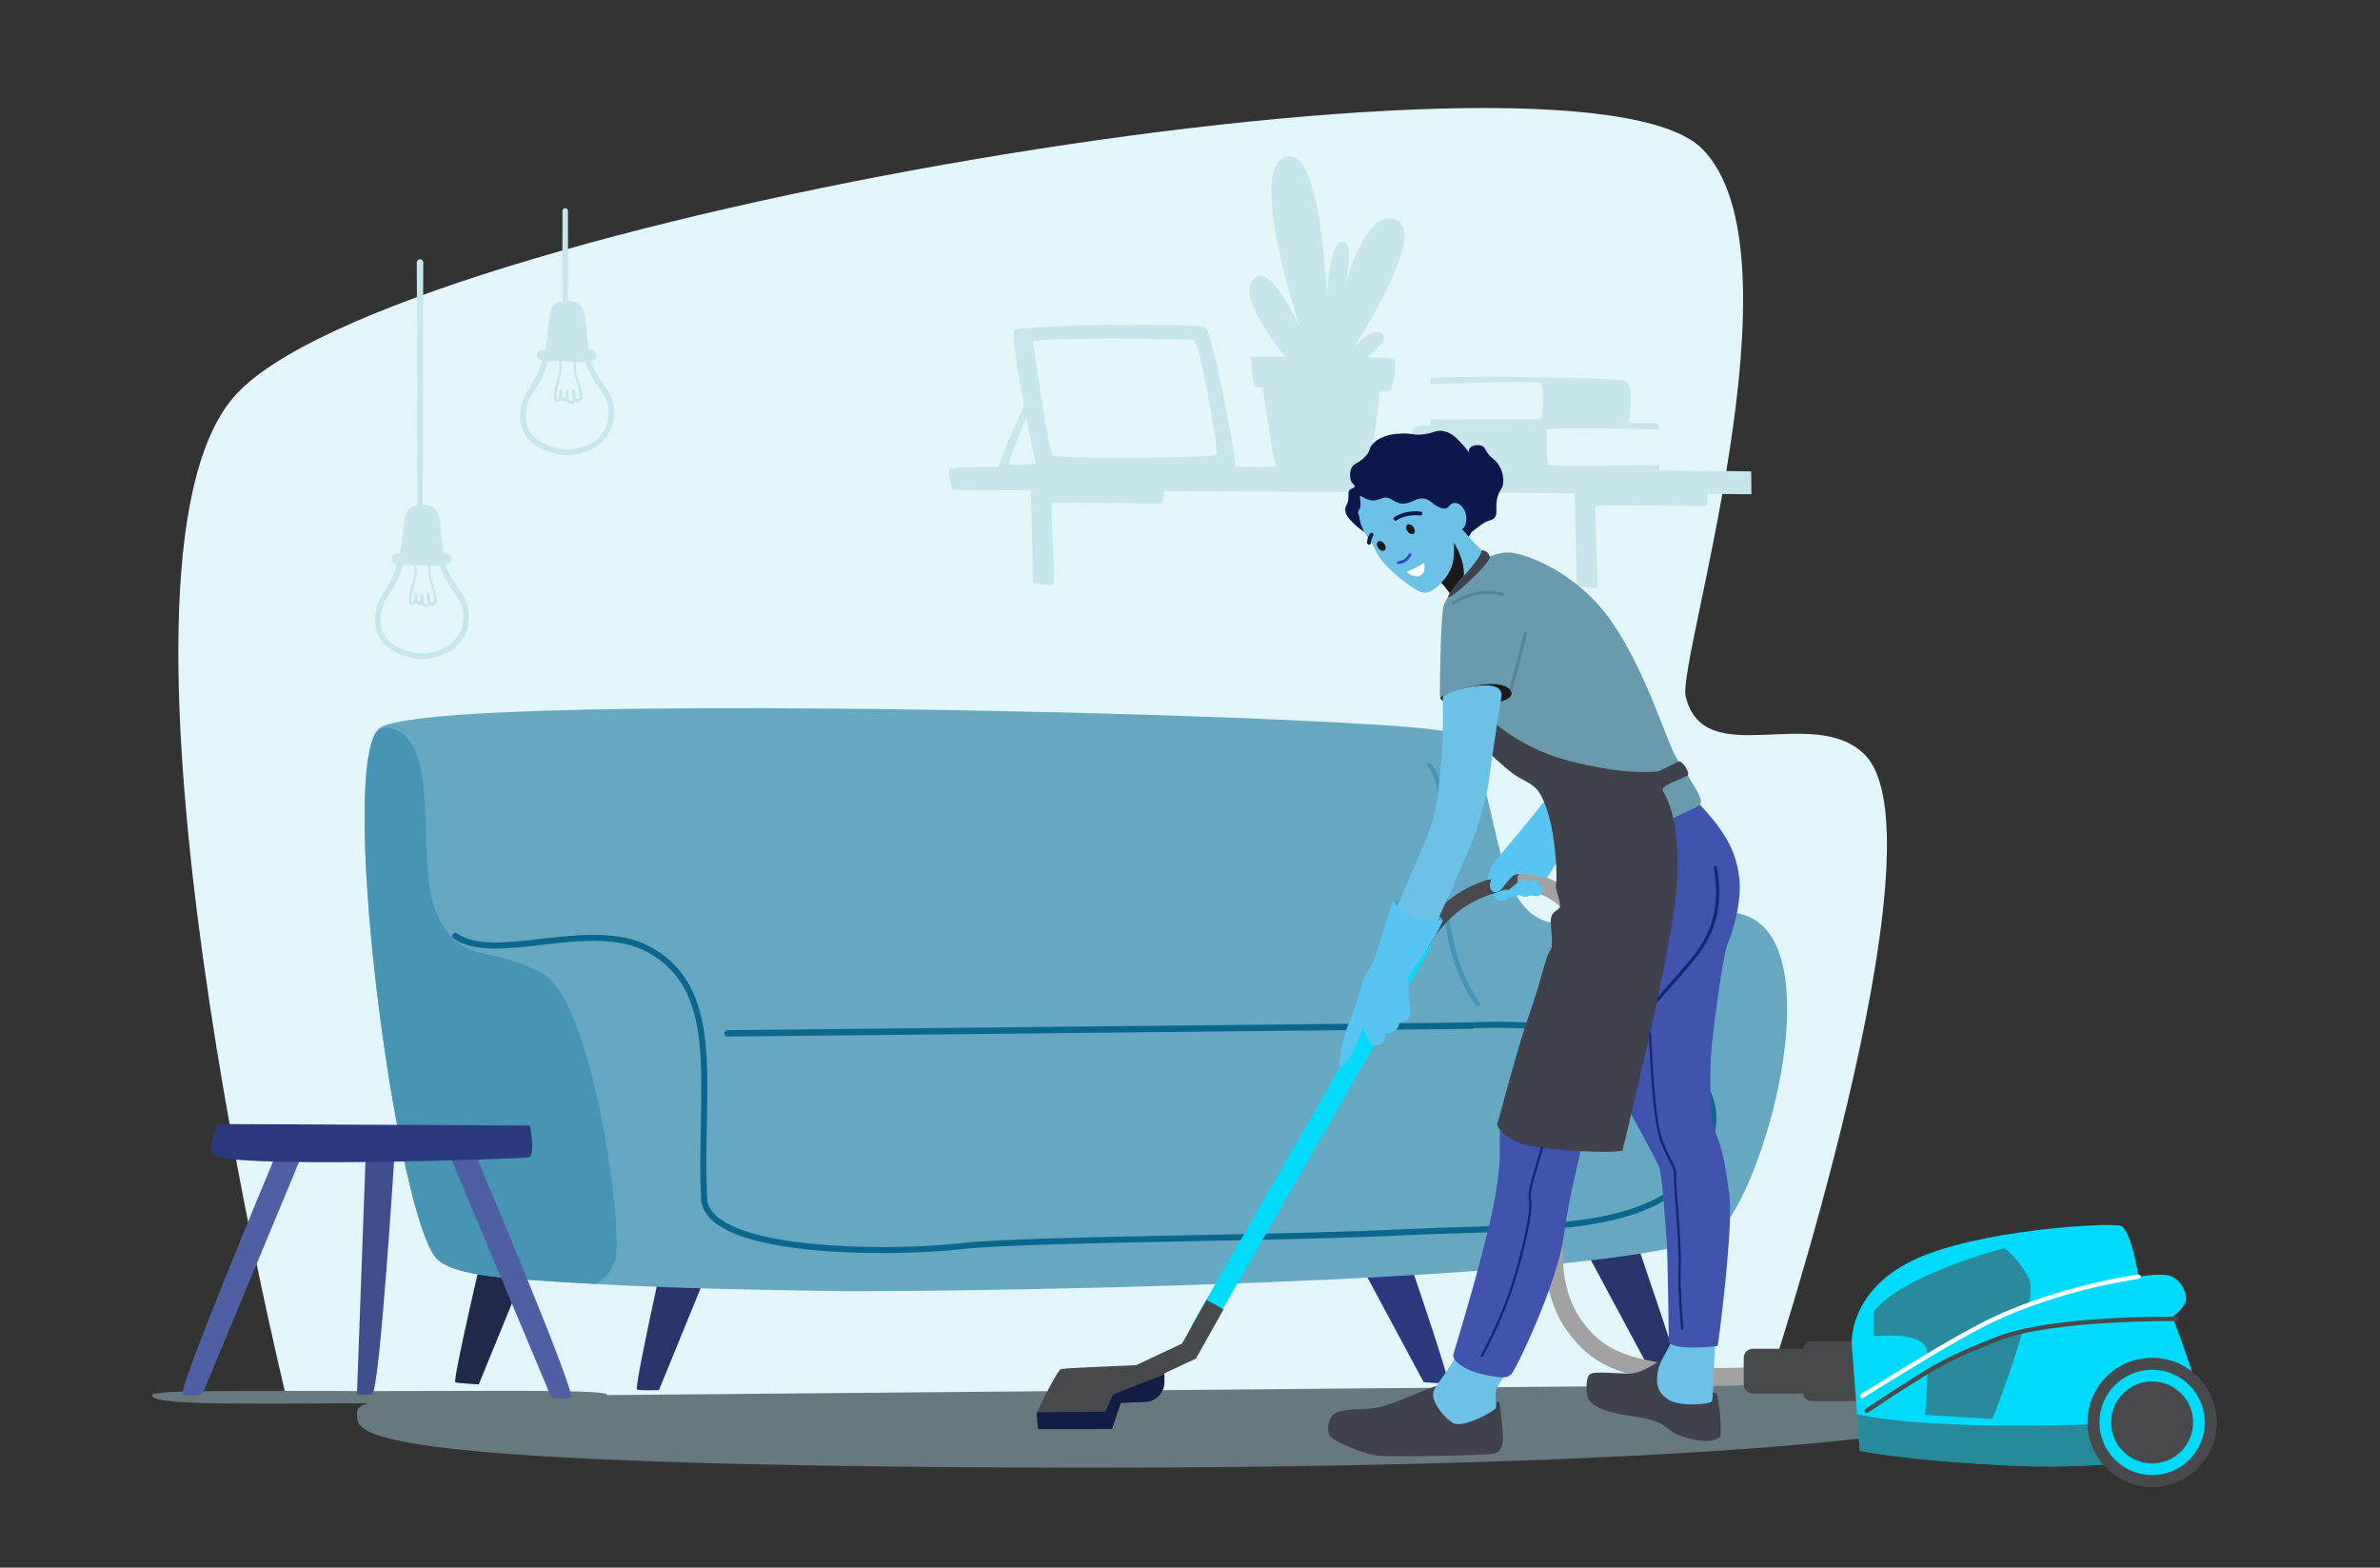 <svg xmlns="http://www.w3.org/2000/svg" enable-background="new 0 0 2201.529 1450" viewBox="0 0 2201.529 1450" id="Womanvacuumingfloor"><rect x="0" y="0" width="2201.529" height="1450" fill="#333333" stroke="none"/><path fill="#68787f" d="M330.21,1307.567c0,17.691-12.275,46.995,607.881,49.832
				c579.512,2.651,871.459-28.734,871.459-46.425c0-17.691-177.48-45.555-783.936-35.44
				C359.913,1286.638,330.21,1289.876,330.21,1307.567z" class="color75687f svgShape"></path><path fill="#68787f" d="M473.3,1283.212c0,5.306-10.827,14.095,536.185,14.947
				c511.163,0.795,768.676-8.618,768.676-13.925c0-5.306-156.548-13.664-691.476-10.63
				C499.499,1276.934,473.3,1277.906,473.3,1283.212z" class="color75687f svgShape"></path><path fill="#e2f5f8" d="M1635.274,1280.89c0,0,167.878-506.58,89.2-583.29c-47.541-46.352-148.565,16.639-165.204-53.483
		c-7.863-33.135,111.721-408.85,15.451-506.308C1456.601,18.23,355.303,205.554,216.246,367.192s48.729,925.855,48.729,925.855
		L1635.274,1280.89z" class="colorf8e2e8 svgShape"></path><path fill="#2a366b" d="M1513.785,1148.767c0,0,45.959,133.077,43.119,134.414
										c-2.84,1.336-22.452-0.537-22.452-0.537l-67.209-125.161L1513.785,1148.767z" class="color6b2a2f svgShape"></path><path fill="#2b3a7f" d="M1296.223,1144.557c0,0,45.959,133.078,43.119,134.414
										c-2.84,1.336-22.452-0.537-22.452-0.537l-67.209-125.161L1296.223,1144.557z" class="color7f2b30 svgShape"></path><path fill="#2a366b" d="M616.118,1150.539c0,0-29.839,133.749-26.875,134.782
										c2.964,1.033,20.272,0.519,20.272,0.519l53.799-131.484L616.118,1150.539z" class="color6b2a2f svgShape"></path><path fill="#21294b" d="M449.468,1145.214c0,0-31.208,132.312-28.244,133.345
										c2.964,1.033,21.642,1.956,21.642,1.956l53.799-131.484L449.468,1145.214z" class="color4b2126 svgShape"></path><path fill="#66a7c2" d="M404.908,1165.078c17.559,15.692,63.725,17.812,145.865,22.542
										c91.559,5.25,189.616,5.839,219.191,6.541c4.407,0.112,12.913,0.168,24.872,0.154c14.359-0.014,33.701-0.126,56.903-0.351
										c203.554-2.105,703.919-14.106,740.961-57.352c44.776-52.285,98.984-264.401,20.984-290.13
										c-78.013-25.728-159.438,32.69-199.301-3.355c-39.849-36.059-28.676-150.918-76.048-166.091
										c-17.363-5.558-150.202-12.352-313.205-16.9c-30.374-0.842-61.788-1.614-93.706-2.288
										c-74.926-1.572-152.574-2.597-225.83-2.765c-39.638-0.112-77.985,0.028-113.918,0.477
										c-131.843,1.6-231.065,7.144-241.719,18.893c-0.688,0.772-1.376,1.67-2.035,2.709
										C314.093,730.459,368.498,1132.528,404.908,1165.078z" class="color6677c2 svgShape"></path><path fill="#4894b3" d="M404.915,1165.079c17.554,15.695,63.724,17.81,145.859,22.54
										c6.902-3.289,14.016-9.535,17.933-21.306c9.244-27.818-20.966-239.192-65.524-264.948
										c-49.469-28.595-75.91-7.291-98.388-54.301c-22.478-47.011,5.76-158.124-41.758-173.132
										c-5.184-1.64-10.227-0.357-15.115,3.233C314.09,730.453,368.5,1132.533,404.915,1165.079z" class="color4862b3 svgShape"></path><path fill="#0d678c" d="M418.924,864.074c0.905-1.26,2.662-1.548,3.918-0.641
								c16.635,11.958,45.996,8.587,77.075,5.019c34.294-3.935,73.164-8.398,102.053,7.503
								c28.019,15.439,43.707,40.45,49.369,78.703c0.371,2.447,0.698,4.95,0.997,7.646c2.604,23.095,2.096,49.164,1.557,76.762
								c-0.435,22.287-0.884,45.334,0.183,69.292c0.284,6.361,3.361,11.958,9.41,17.112
								c36.342,30.971,166.171,31.217,224.383,24.508c33.83-3.898,120.55-5.625,212.361-7.452
								c72.704-1.446,147.883-2.943,200.736-5.616c18.676-0.946,37.494-1.482,55.693-2.001
								c49.593-1.416,96.436-2.752,134.904-11.879c42.591-10.104,68.878-28.374,82.724-57.497
								c9.233-19.423,10.264-37.361,3.065-53.314c-15.362-34.039-63.403-48.821-66.04-49.608
								c-3.482-0.669-76.31-14.409-148.199-11.508c-0.45,0.352-1.036,0.572-1.766,0.572l-688.427,7.131
								c-3.794,0-3.801-5.896,0-5.896l684.904-7.131c0.177-0.045,0.362-0.074,0.552-0.083c75.366-3.792,153.36,11.278,154.139,11.43
								c0.078,0.015,0.155,0.034,0.232,0.056c2.152,0.615,52.908,15.502,69.714,52.709c7.918,17.532,6.876,37.063-3.102,58.053
								c-31.921,67.138-124.511,69.78-222.539,72.578c-18.169,0.518-36.956,1.054-55.569,1.996
								c-52.939,2.678-128.162,4.175-200.909,5.624c-91.674,1.824-178.264,3.547-211.829,7.416
								c-15.909,1.832-42.767,3.491-72.89,3.491c-58.231,0-128.662-6.197-155.778-29.303c-7.198-6.134-11.024-13.245-11.377-21.137
								c-1.076-24.137-0.624-47.275-0.188-69.651c0.534-27.408,1.04-53.297-1.524-76.03c-0.289-2.625-0.606-5.053-0.969-7.435
								c-5.46-36.884-19.809-59.897-46.526-74.618c-27.317-15.036-63.605-10.873-98.704-6.843
								c-32.189,3.693-62.596,7.184-80.991-6.039C418.306,867.087,418.019,865.332,418.924,864.074z" class="color374686 svgShape"></path><path fill="#4894b3" d="M1323.656,706.281c10.957,13.666,11.419,32.355,12.418,49.091
								c1.266,21.201,1.093,42.457,2.098,63.669c1.806,38.107,8.105,76.658,30.543,108.477c1.596,2.263-2.077,4.324-3.682,2.152
								c-21.173-28.644-28.186-65.031-30.587-99.854c-1.437-20.833-1.35-41.726-2.141-62.585
								c-0.384-10.139-0.864-20.319-2.02-30.404c-1.125-9.811-3.228-19.775-9.463-27.712
								C1319.251,707.115,1322.036,704.26,1323.656,706.281z" class="color4862b3 svgShape"></path><g fill="#000000" class="color000000 svgShape"><path fill="#c7e6eb" d="M964.639,337.094c0,0-44.872,96.343-42.233,98.983c2.64,2.639,59.39-1.32,59.39-1.32
								l0.294-8.354c0,0-47.806,5.715-49.126,3.075c-1.32-2.639,32.994-81.826,32.994-81.826L964.639,337.094z" class="colorebc7d3 svgShape"></path><path fill="#e2f5f8" d="M955.4,315.978c0,0,14.518,102.942,18.477,105.582c3.959,2.639,150.454,2.639,151.774-1.32
								c1.32-3.959-15.837-104.262-21.116-105.582C1099.255,313.339,955.4,312.019,955.4,315.978z" class="colorf8e2e8 svgShape"></path><path fill="#c7e6eb" d="M1115.093 302.78c-6.599-3.959-171.57-2.639-176.849 2.639-5.279 5.279 20.934 129.721 20.934 129.721s182.31-.383 183.746-3.389C1144.359 428.747 1121.691 306.74 1115.093 302.78zM1125.651 420.24c-1.32 3.959-147.814 3.959-151.774 1.32-3.959-2.64-18.477-105.582-18.477-105.582 0-3.959 143.855-2.639 149.134-1.32C1109.813 315.978 1126.971 416.281 1125.651 420.24zM1194.218 336.328c0 0-50.801-57.252-35.48-77.411 15.321-20.159 43.544 43.544 43.544 43.544s-48.382-144.339-13.708-157.241c34.674-12.902 38.706 132.244 38.706 132.244s1.613-53.22 14.515-54.026c12.902-.806 1.613 44.35 1.613 44.35s18.547-77.411 48.382-64.509c29.835 12.902-40.318 119.342-40.318 119.342s16.934-21.772 27.416-13.708c10.483 8.064-41.125 41.125-41.125 41.125L1194.218 336.328z" class="colorebc7d3 svgShape"></path><path fill="#c7e6eb" d="M1286.144,361.326c-0.403,0.54-4.096,0.855-9.959,0.992
								c-1.766,20.699-8.023,66.985-11.813,70.775c-4.838,4.838-79.83,2.419-83.056,0.806c-2.387-1.193-9.168-46.406-12.547-69.936
								c-0.234-1.613-0.452-3.121-0.645-4.508c-0.032-0.185-0.057-0.371-0.081-0.548c-4.056-0.306-6.556-0.589-6.886-0.806
								c-2.419-1.613-4.032-28.223-4.032-28.223s126.599,0,131.438,1.613C1293.401,333.103,1288.563,358.1,1286.144,361.326z" class="colorebc7d3 svgShape"></path><path fill="#c7e6eb" d="M1263.977 366.003c-16.78 1.645-34.012 1.048-50.849.564-14.813-.427-29.602-1.274-44.358-2.605-.234-1.613-.452-3.121-.645-4.508 14.958 1.161 29.94 2.008 44.947 2.395 16.958.427 33.916-.395 50.858 0C1266.638 361.914 1266.606 365.745 1263.977 366.003zM1240.466 295.716c-3.014-.756-5.648 2.612-7.234 4.663-.91 1.177-1.684 2.425-2.344 3.729-3.252-9.941-6.546-19.869-10.11-29.702-2.048-5.652-3.871-11.679-6.642-17.03-1.207-2.33-4.753-7.338-7.438-3.516-1.195 1.701-1.242 4.477-1.523 6.502-.386 2.778-.594 5.574-.677 8.377-.178 5.976.103 11.982.667 17.931.909 9.59 2.682 19.051 5.258 28.314-2.792-2.031-5.93-3.473-8.43-2.102-4.365 2.393-1.759 10.095-.299 13.522.794 1.865 3.895.535 3.274-1.38-.514-1.585-2.97-8.413.385-8.048.776.084 2.612 1.603 3.234 2.044 1.602 1.136 3.039 2.428 4.441 3.796 1.438 1.403 4.132.008 3.481-2.026-3.142-9.811-5.45-19.892-6.68-30.126-1.198-9.967-1.908-20.496-.367-30.463.066-.429.279-1.057.443-1.667.084.149.179.291.257.444 1.292 2.319 2.137 4.914 3.085 7.387 1.836 4.788 3.591 9.606 5.292 14.443 3.557 10.117 6.877 20.316 10.196 30.513.618 1.9 3.655 2.178 4.137 0 .474-2.139 1.155-4.159 2.248-6.069.425-.743 3.306-5.515 4.416-5.267-.306-.068-.371 5.277-.403 5.767-.187 2.907-.67 5.759-1.235 8.613-.522 2.64 3.422 3.789 4.074 1.123 1.092-4.461 1.645-9.117 1.573-13.712C1243.508 299.344 1243.272 296.42 1240.466 295.716z" class="colorebc7d3 svgShape"></path><g fill="#000000" class="color000000 svgShape"><path fill="#c7e6eb" d="M1076.241 451.153c0 0 1.477 14.502-2.482 14.545-3.959.043-97.686-1.579-100.311-.231-2.625 1.348 3.442 73.874.817 75.222-2.625 1.348-18.49-1.119-18.49-1.119l-2.265-87.085L1076.241 451.153zM1579.13 453.612c0 0 1.477 14.502-2.482 14.545-3.959.043-97.686-1.579-100.311-.231-2.625 1.348 3.442 73.874.817 75.222-2.625 1.348-18.49-1.119-18.49-1.119l-2.265-87.085L1579.13 453.612z" class="colorebc7d3 svgShape"></path><path fill="#c7e6eb" d="M878.072,433.507c1.248-6.613,741.782,2.505,741.782,2.505l0.229,21.115l-739.157-3.854
								C880.927,453.273,876.824,440.119,878.072,433.507z" class="colorebc7d3 svgShape"></path><path fill="#c7e6eb" d="M1042.095,435.607c-0.018-3.118,4.795-3.175,4.846-0.053c0.074,4.628,0.537,9.45,0.08,14.057
								c-0.299,3.021-4.336,3.071-4.701,0.051C1041.763,445.066,1042.121,440.237,1042.095,435.607z" class="colorebc7d3 svgShape"></path></g><g fill="#000000" class="color000000 svgShape"><polygon fill="#e2f5f8" points="1529.783 394.719 1531.07 432.121 1410.99 433.997 1416.956 394.719" class="colorf8e2e8 svgShape"></polygon><path fill="#c7e6eb" d="M1534.766,435.339l-228.014,0.051c0,0-5.913-39.289,3.885-41.249
									c8.25-1.65,221.77-4.669,223.082-2.045c1.312,2.624,1.312,5.248,1.312,5.248s-102.332-2.624-103.644,0
									c-1.312,2.624-1.312,31.487,1.312,32.799c2.624,1.312,102.332,0,102.332,0L1534.766,435.339z" class="colorebc7d3 svgShape"></path></g><g fill="#000000" class="color000000 svgShape"><polygon fill="#e2f5f8" points="1327.718 352.604 1326.765 390.016 1446.857 390.82 1440.541 351.597" class="colorf8e2e8 svgShape"></polygon><path fill="#c7e6eb" d="M1323.098,393.267l183.546-2.109c0.727-4.402,5.494-35.234-3.063-38.811
									c-9.218-3.854-178.533-4.966-179.822-2.331c-1.289,2.636-1.265,5.259-1.265,5.259s102.304-3.537,103.64-0.925
									c1.335,2.612,1.593,31.474-1.019,32.809c-2.612,1.335-102.328,0.913-102.328,0.913L1323.098,393.267z" class="colorebc7d3 svgShape"></path></g></g><g fill="#000000" class="color000000 svgShape"><path fill="#68787f" d="M140.702,1290.242c-2.807,10.527,91.456,7.72,207.737,7.72s213.351,1.404,213.351-7.72
								c0-5.039-92.86-3.509-209.14-3.509C236.369,1286.733,142,1285.373,140.702,1290.242z" class="color75687f svgShape"></path><path fill="#4f5fa4" d="M436.867 1060.749c0 0 96.85 228.791 91.236 231.599-5.615 2.807-18.247 0-18.247 0l-95.447-227.387L436.867 1060.749zM258.848 1059.345c0 0-95.447 227.387-89.832 230.195 5.615 2.807 18.247 0 18.247 0l94.043-225.984L258.848 1059.345z" class="colora4644f svgShape"></path><path fill="#3f4d8d" d="M365.282,1062.152c0,0-14.036,225.984-21.054,227.388c-7.018,1.404-14.036,0-14.036,0
								l8.422-230.195L365.282,1062.152z" class="color8d503f svgShape"></path><path fill="#2b3a7f" d="M490.205,1041.098c0,0,5.614,28.073-1.404,29.476c-7.018,1.404-285.165,10.772-291.954-2.807
								c-4.211-8.422,4.211-28.073,4.211-28.073L490.205,1041.098z" class="color7f2b30 svgShape"></path></g><g fill="#000000" class="color000000 svgShape"><path fill="#c7e6eb" d="M489.035 406.355c10.644 11.762 28.839 14.598 34.951 14.697l.001-.005c.185.011.376.012.571.012.065 0 .131-.001.19 0 .39 0 .62-.005.62-.005 14.167-.236 41.331-8.42 42.663-37.705.589-12.964-4.235-19.882-9.82-27.892-3.978-5.705-8.458-12.142-12.028-22.188 2.638-.227 5.516-.133 5.911-3.397.385-3.172-2.068-6.001-5.252-6.257-.648-.052-1.3-.099-1.947-.15-.011-.01-.018-.017-.029-.027-5.377-31.138-.197-44.482-19.52-45.061v-.027c-.028 0-.053.001-.081.002.315-50.489.137-21.353.139-71.843 0-3.789.012-7.579.026-11.369.006-1.589-1.423-2.803-2.989-2.535-.017.003-.034.006-.052.009-1.232.211-2.131 1.285-2.126 2.534.014 3.788.028 7.575.028 11.361.002 50.597-.177 21.569.141 72.166-15.06 2.159-10.954 15.66-15.916 44.567-.009.008-.016.014-.025.023-1.027.056-2.061.107-3.077.171-6.419.4-6.408 9.569 0 9.968.072.005.147.008.219.012-3.457 12.482-7.692 18.95-11.46 24.697-4.262 6.503-7.943 12.119-8.906 23.668C480.458 391.497 483.071 399.766 489.035 406.355zM532.612 350.785c1.804 5.137 3.072 9.887 3.516 15.117-.127.767-.448 2.774-.364 2.693-1.057.147-2.115.294-3.172.441-.039-.099-.078-.198-.117-.297.534-2.817.036-5.534-1.251-8.088-.411-.815-1.834-.653-2.004.262-.41 2.212-.247 5.756.966 8.327-.092.195-.174.395-.3.566-1.914 2.591-3.154.338-3.749-1.232.729-2.298.272-5.373-.536-7.134-.316-.692-1.295-.685-1.781-.229-1.31 1.23-1.304 4.033-.517 6.689-.244.015-.524-.011-.865-.105-1.029.655-1.638.551-1.824-.314-.255-.284-.437-.657-.587-1.063.405-1.959.232-4.053-.463-5.907-.446-1.189-2.201-1.033-2.248.304-.042 1.209.015 3.098.366 4.957-.569 1.567-1.873 4.719-2.81 3.769-1.1-12.011 7.161-23.256 4.138-35.203l11.816.381C530.367 340.3 530.706 345.359 532.612 350.785zM486.417 382.209c.855-10.243 4.043-15.107 8.079-21.266 3.863-5.895 8.629-13.165 12.349-26.996l10.088.326c3.139 12.444-6.612 23.949-4.15 36.447.082.412.379.639.725.731 1.235 1.083 3.448.273 4.609-1.053.294-.336.556-.692.787-1.064.818 1.414 2.027 2.358 3.812 2.193.747-.069 1.351-.314 1.854-.666.958 1.637 2.214 2.855 3.59 2.989 1.729.168 2.836-1.078 3.519-2.538.283.254.586.48.923.652 2.423 1.237 3.703.12 4.438-1.595.611.176 1.393-.164 1.463-1.005.496-5.97-1.007-11.762-3.016-17.325-1.089-3.017-2.229-6.064-2.604-9.27-.309-2.643-.151-5.325.054-7.98l8.395.271c3.791 10.658 8.48 17.383 12.642 23.352 5.461 7.832 9.407 13.491 8.898 24.703-.557 12.265-6.124 21.38-16.545 27.092-9.756 5.347-19.927 5.663-21.054 5.681l-.34.005c-.074.001-.161.001-.256.001l-.593-.004c-5.133-.086-21.859-2.657-31.22-13.003C487.899 397.4 485.73 390.444 486.417 382.209zM354.724 594.906c10.644 11.762 28.839 14.598 34.951 14.697l.001-.005c.186.011.376.012.571.012.065 0 .131-.001.19 0 .39 0 .621-.005.621-.005 14.167-.236 41.331-8.42 42.663-37.705.589-12.964-4.235-19.882-9.821-27.892-3.978-5.705-8.458-12.142-12.028-22.188 2.638-.227 5.509-.133 5.933-3.394.413-3.176-2.024-5.997-5.217-6.256-.306-.025-.612-.048-.919-.071-.481-.443-.817-.752-1.298-1.195-5.075-30.363-.238-43.404-19.336-43.976v-.027c-.028 0-.053.002-.081.002.315-50.489.137-100.984.139-151.473.001-25.812.296-16.026.451-72.666.005-1.817-1.606-3.221-3.404-2.954-.02.003-.04.006-.06.009-1.466.218-2.554 1.472-2.55 2.954.155 56.637.449 46.847.451 72.657.002 50.597-.177 101.2.141 151.797-15.06 2.159-10.954 15.66-15.916 44.567-.009.008-.016.014-.025.022-1.026.056-2.061.107-3.076.171-6.42.4-6.408 9.569 0 9.968.072.005.146.008.219.012-3.457 12.482-7.692 18.95-11.46 24.697-4.262 6.503-7.943 12.119-8.906 23.668C346.147 580.049 348.76 588.317 354.724 594.906zM398.116 539.393c1.757 5.003 2.992 9.63 3.425 14.724-.124.747-.436 2.702-.354 2.623-1.029.143-2.059.286-3.089.429l-.114-.289c.52-2.744.035-5.39-1.219-7.878-.4-.793-1.786-.636-1.952.255-.399 2.154-.24 5.606.941 8.11-.09.19-.169.385-.292.551-1.864 2.524-3.071.329-3.652-1.199.71-2.239.265-5.233-.521-6.949-.308-.674-1.262-.668-1.735-.224-1.277 1.198-1.271 3.928-.505 6.515-.237.014-.51-.01-.842-.102-1.003.638-1.595.536-1.777-.306-.248-.276-.425-.64-.572-1.036.395-1.908.226-3.948-.451-5.753-.435-1.159-2.144-1.006-2.19.296-.042 1.178.014 3.018.357 4.828-.555 1.526-1.825 4.596-2.738 3.671-1.086-11.86 7.213-22.952 3.914-34.77l11.668.376C395.913 528.893 396.206 533.954 398.116 539.393zM352.106 570.761c.855-10.243 4.044-15.107 8.079-21.266 3.863-5.895 8.629-13.166 12.349-26.996l10.235.33c.004.073-.007.14.014.219 3.264 12.221-6.395 23.501-3.98 35.761.08.401.369.623.706.712 1.202 1.055 3.358.266 4.488-1.026.286-.327.541-.674.767-1.037.796 1.378 1.974 2.297 3.712 2.136.727-.068 1.316-.306 1.806-.649.933 1.595 2.156 2.781 3.497 2.911 1.683.164 2.762-1.05 3.428-2.472.276.247.571.467.899.635 2.36 1.205 3.607.117 4.323-1.554.595.171 1.357-.159 1.425-.979.483-5.815-.981-11.456-2.937-16.874-1.061-2.938-2.171-5.906-2.536-9.029-.319-2.733-.127-5.508.089-8.25l8.553.276c3.791 10.658 8.48 17.383 12.642 23.352 5.461 7.832 9.407 13.491 8.898 24.703-.557 12.265-6.124 21.38-16.545 27.091-9.756 5.347-19.927 5.663-21.054 5.682l-.34.005c-.074.001-.161.001-.256.001l-.593-.004c-5.133-.086-21.859-2.657-31.22-13.003C353.588 585.951 351.419 578.995 352.106 570.761z" class="colorebc7d3 svgShape"></path></g><g fill="#000000" class="color000000 svgShape"><path fill="#00dafb" d="M1110.615,1237.654c-1.476,0-2.972-0.373-4.344-1.161c-4.188-2.404-5.632-7.746-3.231-11.934
				l204.701-356.645c2.404-4.19,7.746-5.636,11.934-3.231c4.188,2.404,5.633,7.746,3.231,11.934l-204.701,356.645
				C1116.589,1236.08,1113.644,1237.654,1110.615,1237.654z" class="colord1dce5 svgShape"></path><path fill="#48494c" d="M1321.282,875.72l-11.917-6.908c31.1-53.654,77.617-58.613,95.13-60.48l2.201-0.241l1.555,13.689
				l-2.295,0.249C1388.875,823.851,1348.877,828.116,1321.282,875.72z" class="color484b4c svgShape"></path><polygon fill="#48494c" points="1049.976 1283.062 1042.328 1266.789 1093.43 1242.769 1116.123 1202.356 1131.799 1211.156 1106.29 1256.591" class="color484b4c svgShape"></polygon><path fill="#48494c" d="M960.305,1321.828l68.248,0c0,0,8.11-24.177,8.11-24.177l22.048-0.919
				c10.256-0.428,18.35-8.866,18.35-19.13v-15.911c0,0-91.507,3.52-95.486,4.591c-3.978,1.071-22.188,39.633-22.494,40.551
				C958.774,1307.75,960.305,1321.828,960.305,1321.828z" class="color484b4c svgShape"></path><path fill="#141d45" d="M1028.553,1321.828l8.11-24.177l22.925-0.956c9.765-0.407,17.472-8.442,17.472-18.215v-7.232
				l-47.436,18.598l-7.116,15.838l-63.276,0.795c-0.079,0.177-0.137,0.313-0.151,0.353c-0.306,0.917,1.224,14.995,1.224,14.995
				H1028.553z" class="color1b1c1c svgShape"></path><path fill="#a2a2a2" d="M1591.855,1281.931c-12.632,0-24.366-0.619-34.832-1.878
				c-47.707-5.734-76.031-13.162-98.454-37.843c-21.629-23.817-30.877-52.862-29.104-91.407
				c1.146-24.885,3.92-43.937,20.096-122.171l2.755-13.302c13.961-67.28,19.741-95.125,12.71-130.183
				c-4.878-24.312-13.065-39.875-26.548-50.462c-7.97-6.261-18.848-10.323-29.849-11.271c-2.773-0.239-4.908-2.528-4.908-5.31
				v-5.856c0-3.107,2.631-5.588,5.728-5.339c9.614,0.772,25.302,3.831,39.237,14.775c16.577,13.015,26.919,32.147,32.548,60.213
				c7.692,38.362,1.714,67.178-12.732,136.791l-2.755,13.292c-15.942,77.12-18.67,95.709-19.768,119.583
				c-1.582,34.359,6.075,58.886,24.826,79.533c19.031,20.949,43.601,27.186,88.192,32.545c29.737,3.573,70.632,1.68,112.892-5.185
				c2.902-0.471,5.647,1.461,6.145,4.359l0.987,5.744c0.503,2.928-1.48,5.728-4.413,6.204
				C1645.511,1279.49,1616.924,1281.931,1591.855,1281.931z" class="colora2a2a2 svgShape"></path><path fill="#48494c" d="M1675.377,1296.005h40.436c4.104,0,7.43-3.327,7.43-7.43v-40.436c0-4.104-3.327-7.43-7.43-7.43
					h-40.436c-4.104,0-7.43,3.327-7.43,7.43v40.436C1667.947,1292.679,1671.274,1296.005,1675.377,1296.005z" class="color484b4c svgShape"></path><path fill="#00dafb" d="M2034.977,1290.821c-20.736-62.9-25.575-72.577-25.575-72.577s13.824-9.677,12.787-17.971
					c-1.037-8.294-5.184-15.207-12.787-19.354c-7.603-4.147-31.104,0-31.104,0s-6.912-43.546-16.589-47.002
					c-9.677-3.456-134.785,3.456-193.538,32.487c-58.752,29.031-55.296,76.724-55.296,76.724l7.494,98.92
					c0,0,47.802,9.599,143.189,13.746c95.386,4.147,158.977-11.751,158.977-11.751L2034.977,1290.821z" class="colord1dce5 svgShape"></path><path fill="#48494c" d="M1977.262,1315.704c0,0-177.201,10.271-259.46-7.537l2.567,33.882
					c0,0,47.802,9.599,143.189,13.745c47.265,2.057,86.708-0.812,114.491-4.227
					C1977.899,1332.862,1977.262,1315.704,1977.262,1315.704z" opacity=".55" class="color484b4c svgShape"></path><circle cx="1990.74" cy="1315.705" r="59.789" fill="#48494c" class="color484b4c svgShape"></circle><path fill="#00dafb" d="M1990.739,1364.433c-26.87,0-48.73-21.859-48.73-48.728c0-26.87,21.859-48.73,48.73-48.73
					s48.729,21.859,48.729,48.73C2039.469,1342.574,2017.609,1364.433,1990.739,1364.433z M1990.739,1277.803
					c-20.898,0-37.903,17.004-37.903,37.903c0,20.898,17.004,37.901,37.903,37.901c20.898,0,37.902-17.002,37.902-37.901
					C2028.642,1294.807,2011.637,1277.803,1990.739,1277.803z" class="colord1dce5 svgShape"></path><g opacity=".55" fill="#000000" class="color000000 svgShape"><path fill="#48494c" d="M1782.686 1250.271c.138 1.94.217 4.098.27 6.345 12.463-9.084 26.681-18.387 42.126-26.62 17.692-9.43 35.001-16.389 51.334-21.626 2.197-11.323 2.826-20.346.738-24.685-9.216-19.122-23.043-29.261-23.043-29.261s-94.002 24.423-120.73 58.523v23.04C1733.38 1235.986 1781.306 1230.456 1782.686 1250.271zM1782.998 1266.191c-.246 19.617-2.155 42.602-2.155 42.602l62.208 3.686c0 0 17.195-43.548 27.614-80.548C1847.844 1237.76 1816.632 1247.22 1782.998 1266.191z" class="color484b4c svgShape"></path></g><path fill="#48494c" d="M1726.7,1307.022c-0.657,0-1.301-0.318-1.691-0.906c-0.622-0.934-0.369-2.195,0.564-2.814
					c67.2-44.733,76.508-48.947,121.081-66.677c50.735-20.184,161.889-18.753,166.58-18.682c1.123,0.018,2.017,0.939,2.001,2.06
					c-0.018,1.111-0.924,2.001-2.031,2.001c-0.01,0-0.02,0-0.03,0c-1.161-0.02-115.038-1.492-165.021,18.394
					c-44.234,17.597-53.474,21.781-120.331,66.283C1727.478,1306.911,1727.087,1307.022,1726.7,1307.022z" class="color484b4c svgShape"></path><path fill="#ffffff" d="M1722.554,1293.197c-0.679,0-1.342-0.341-1.727-0.961c-0.592-0.953-0.298-2.204,0.655-2.795
					c63.504-39.395,84.118-51.273,108.914-64.485c38.601-20.564,96.542-38.639,147.61-46.045c1.111-0.154,2.141,0.608,2.301,1.717
					c0.162,1.111-0.608,2.141-1.717,2.301c-50.644,7.346-108.063,25.248-146.283,45.611c-24.713,13.166-45.278,25.019-108.685,64.35
					C1723.288,1293.098,1722.919,1293.197,1722.554,1293.197z" class="colorffffff svgShape"></path><path fill="#48494c" d="M1675.204,1247.621h-53.914c-4.581,0-8.294,3.714-8.294,8.294v24.883
					c0,4.581,3.714,8.295,8.294,8.295h53.914c4.581,0,8.295-3.714,8.295-8.295v-24.883
					C1683.499,1251.335,1679.785,1247.621,1675.204,1247.621z" class="color484b4c svgShape"></path><path fill="#6bc2e6" d="M1342.279,474.714c15.755,24.193,32.03,39.134,42.036,43.835s35.225,18.779,23.677,42.057
				c-11.548,23.278-17.081,30.303-34.488,37.639c-12.783,5.387-34.321-37.541-30.234-42.339
				c4.086-4.798-21.675-28.083-26.534-35.067C1311.876,513.854,1342.279,474.714,1342.279,474.714z" class="colore6916b svgShape"></path><path fill="#0c184c" d="M1342.418,480.586c3.891,1.011,15.972,15.704,15.972,15.704c3.318-1.718,7.511-17.568,7.503-49.52
				c-0.002-7.27-0.038-8.84-0.49-11.406c-2.198-12.485-9.316-20.651-11.943-23.59c-5.243-5.864-10.787-12.067-19.173-13.164
				c-6.662-0.872-8.093,2.398-19.278,3.298c-8.917,0.718-8.92-1.287-17.805-0.915c-6.484,0.272-18.294,0.767-26.784,8.997
				c-4.524,4.385-2.134,6.38-7.353,12.095c-6.447,7.06-11.305,6.045-13.309,11.688c-1.245,3.507-1.685,10.423,1.679,13.743
				c0.697,0.688,1.801,1.461,1.687,2.468c-0.181,1.591-3.137,1.423-4.89,3.599c-1.649,2.046-0.448,3.95-1.066,8.441
				c-0.643,4.666-2.33,5.453-2.736,8.318c-0.8,5.653,4.6,10.858,7.814,13.878c4.615,4.336,16.39,15.402,34.845,16.252
				c18.865,0.868,39.18-9.193,43.662-11.413C1334.98,486.965,1334.213,478.454,1342.418,480.586z" class="color4c0d0c svgShape"></path><path fill="#1a1a1a" d="M1317.072,521.298c3.577-11.266,20.487-30.342,20.487-30.342
				c24.492,32.218,17.739,53.685,6.115,63.165C1342.775,547.09,1322.12,528.07,1317.072,521.298z" class="color1a1a1a svgShape"></path><path fill="#6bc2e6" d="M1257.106,476.713c2.065,15.228,9.265,21.249,11.913,25.71
				c2.648,4.461,4.413,11.453,12.836,20.351c8.423,8.898,28.328,25.59,36.145,25.533s20.714-12.598,24.956-24.596
				c4.242-11.997-0.679-31.173,5.926-32.544c6.604-1.371,9.281-9.599,6.366-17.605c-2.915-8.006-10.635-11.257-14.892-5.363
				c-4.256,5.894-14.144-1.761-16.625-3.908c-2.481-2.147-7.463-5.027-14.475-1.849c-7.012,3.178-12.767,5.625-20.592,0.361
				c-7.826-5.265-9.93-1.07-16.446-0.03c-6.517,1.04-12.323-3.548-13.861-4.168c-1.538-0.62,1.72,9.037-0.872,12.393
				C1254.894,474.354,1257.106,476.713,1257.106,476.713z" class="colore6916b svgShape"></path><path fill="#1a1a1a" d="M1301.977 491.518c-1.644-2.259-1.755-4.979-.248-6.075 1.506-1.096 4.06-.152 5.703 2.107 1.644 2.26 1.755 4.979.249 6.075C1306.174 494.721 1303.62 493.778 1301.977 491.518zM1274.97 506.989c-1.644-2.259-1.755-4.979-.249-6.075 1.506-1.096 4.06-.152 5.703 2.107 1.644 2.259 1.755 4.979.248 6.075C1279.167 510.192 1276.614 509.249 1274.97 506.989z" class="color1a1a1a svgShape"></path><path fill="#0c184c" d="M1290.798 481.659c-.586 0-1.159-.285-1.506-.809-.547-.83-.32-1.948.511-2.496 11.107-7.335 23.951-5.178 24.494-5.086.979.173 1.632 1.104 1.46 2.083-.17.98-1.099 1.634-2.082 1.465-.122-.024-12.009-1.98-21.887 4.543C1291.483 481.562 1291.138 481.659 1290.798 481.659zM1266.375 503.754c-.945 0-1.739-.736-1.796-1.692-.01-.169-.215-4.169 2.668-8.42.555-.822 1.676-1.042 2.501-.48.823.559 1.038 1.679.48 2.502-2.167 3.196-2.055 6.153-2.053 6.181.059.994-.696 1.847-1.689 1.906C1266.448 503.753 1266.413 503.754 1266.375 503.754z" class="color4c0d0c svgShape"></path><path fill="#324bbc" d="M1293.593,521.846c-0.625,0-1.188-0.44-1.32-1.077c-0.152-0.73,0.318-1.445,1.048-1.597
				c0.209-0.043,0.444-0.085,0.703-0.13c2.234-0.395,5.972-1.054,9.072-6.592c0.363-0.649,1.19-0.888,1.838-0.519
				c0.651,0.363,0.884,1.186,0.519,1.837c-3.724,6.657-8.611,7.519-10.959,7.934l-0.624,0.115
				C1293.777,521.836,1293.684,521.846,1293.593,521.846z" class="colorbc5732 svgShape"></path><path fill="#ffffff" d="M1317.205,520.524c-6.302,4.714-15.14,7.958-15.792,8.21c-0.652,0.253,5.872,6.414,12.173,3.579
				C1319.886,529.479,1317.205,520.524,1317.205,520.524z" class="colorffffff svgShape"></path><path fill="#0c184c" d="M1359.123,415.296c-1.088,2.922-0.451,5.452,2.581,11.677c1.229,2.523,1.327,10.257,1.462,19.111
				c0.258,16.887-1.376,24.533-3.049,31.321c-1.712,6.947-4.221,16.702-3.052,17.305c1.072,0.553,8.871-6.761,15.216-10.749
				c5.574-3.503,7.605-2.106,10.096-4.914c3.507-3.954,0.601-7.986,2.37-17.245c1.778-9.308,5.358-8.601,5.807-15.767
				c0.397-6.316-1.898-14.615-7.24-19.791c-2.207-2.139-4.171-3.004-6.842-6.564c-2.782-3.709-2.573-5.333-4.68-6.7
				C1367.772,410.368,1360.363,411.967,1359.123,415.296z" class="color4c0d0c svgShape"></path><path fill="#3f414c" d="M1328.772 1281.931c-20.593 6.96-45.393 20.352-62.505 21.096-17.112.744-26.04.992-31.992 4.712-5.952 3.72-6.696 14.632-4.712 19.592 1.984 4.96 30.752 17.608 45.135 19.096 14.384 1.488 99.447-.248 106.887-1.736 7.44-1.488 9.176-9.424 8.68-17.608-.496-8.184-2.728-29.016-3.472-30.256-.744-1.24-12.648 4.216-16.12 3.72C1367.202 1300.051 1328.772 1281.931 1328.772 1281.931zM1537.434 1257.634c-6.739 3.233-18.901 13.385-31.885 12.959-12.984-.426-29.051-1.966-33.851.013-4.801 1.979-4.429 13.511-3.685 18.533.744 5.022 2.79 11.346 20.088 16.368 17.298 5.022 33.108 4.464 45.756 10.23 12.648 5.766 8.742 9.486 27.9 14.694 19.158 5.208 27.156.744 29.388-1.674s-1.302-37.944-3.348-39.803c-2.046-1.86-19.53-1.302-19.902-1.86C1567.523 1286.535 1537.434 1257.634 1537.434 1257.634z" class="color3f414c svgShape"></path><path fill="#6bc2e6" d="M1345.255 1256.901c-4.836 9.546-13.764 19.962-18.6 28.518-4.836 8.556 8.389 25.668 17.586 30.876 9.198 5.208 38.214-11.16 39.329-13.764 1.116-2.604-.744-10.018 0-15.425.744-5.407 19.473-31.447 20.152-32.935C1404.402 1252.683 1345.255 1256.901 1345.255 1256.901zM1547.249 1236.563c-1.488 9.176-11.904 20.932-13.64 31.794-1.736 10.862-1.24 18.798 9.176 25.99 10.416 7.192 39.928 4.805 40.92 1.658.992-3.147 2.232-48.175 2.976-55.296C1587.424 1233.587 1547.249 1236.563 1547.249 1236.563z" class="colore6916b svgShape"></path><path fill="#4054ae" d="M1564.609,736.566c32.736,32.026,41.168,51.865,44.143,74.681
			c2.976,22.816-6.448,52.103-10.416,61.019c-3.968,8.916-11.408,62.98-14.384,89.267c-2.976,26.288-2.901,70.431,3.014,85.807
			c5.914,15.376,9.386,29.76,12.858,59.519c3.472,29.76-10.416,136.987-10.912,137.933c-0.496,0.946-44.64,4.773-45.136-4.084
			c-0.496-8.858-0.763-79.629-2.366-97.314c-1.602-17.686-3.586-56.374-7.058-64.806c-3.472-8.432-39.184-72.911-39.184-72.911
			l-16.368-246.014L1564.609,736.566z" class="colorae5a40 svgShape"></path><path fill="#6a9aae" d="M1372.906,517.37c-22.526,13.923-34.72,35.464-37.448,42.408
			c-2.728,6.944-3.653,73.159-3.562,79.607c0.09,6.448-0.215,5.984,1.361,7.223c1.576,1.239,43.539,45.105,52.134,54.033
			c8.595,8.928,37.859,23.312,43.315,32.736c5.456,9.424,4.96,51.583,8.928,56.047c3.968,4.464,72.415-13.888,103.167-29.264
			c30.752-15.376,33.728-13.888,32.24-20.832c-1.488-6.944-14.384-25.296-22.816-39.184s-26.784-77.375-59.023-124.495
			c-32.24-47.12-80.847-63.487-93.743-64.479C1384.562,510.178,1372.906,517.37,1372.906,517.37z" class="coloraea16a svgShape"></path><path fill="#57c4f1" d="M1431.885,736.566c-19.794,26.365-46.374,56.345-50.722,62.373s-4.94,14.975-4.94,14.975
			l3.546-1.131c0,0-2.722,4.527-1.007,9.21c1.715,4.683,7.187,3.788,9.833,0.706c2.646-3.083,8.549-11.303,12.645-13.806
			c4.095-2.503,26.789,3.002,29.016,3.162c2.226,0.16,28.773-48.365,28.773-48.365L1431.885,736.566z" class="colorf1b257 svgShape"></path><path fill="#578699" d="M1396.29,644.048c-0.128,0-0.258-0.016-0.389-0.051c-0.781-0.215-1.243-1.024-1.03-1.808
			c8.538-31.208,14.006-52.272,14.632-56.346c0.122-0.803,0.882-1.358,1.676-1.229c0.803,0.122,1.354,0.872,1.229,1.675
			c-0.924,6.023-10.588,41.643-14.699,56.677C1397.529,643.62,1396.937,644.048,1396.29,644.048z" class="color998c57 svgShape"></path><path fill="#4054ae" d="M1389.026,1035.933c-4.464,22.816,1.984,25.296-5.952,70.927
			c-7.936,45.632-37.199,140.863-38.687,145.823c-1.488,4.96,8.432,14.731,29.264,19.021c20.832,4.29,20.336,1.661,23.808,0
			c3.472-1.661,43.037-84.107,48.972-128.05s15.508-74.49,16.996-85.898c1.488-11.408,11.904-49.104,6.944-44.64
			C1465.41,1017.581,1389.026,1035.933,1389.026,1035.933z" class="colorae5a40 svgShape"></path><path fill="#152673" d="M1510.049,952.078c-0.349,0-0.699-0.124-0.979-0.377c-0.596-0.541-0.641-1.461-0.101-2.058
			c0.422-0.466,42.436-46.878,56.49-64.291c19.7-24.411,25.617-49.205,19.787-82.906c-0.138-0.794,0.393-1.547,1.186-1.684
			c0.792-0.152,1.547,0.393,1.684,1.186c5.99,34.613-0.109,60.103-20.391,85.235c-14.103,17.476-56.172,63.95-56.596,64.418
			C1510.84,951.916,1510.446,952.078,1510.049,952.078z" class="color732b15 svgShape"></path><path fill="#1a1a1a" d="M1333.537,644.376c25.295-11.225,55.263-16.207,63.146-6.417
			c4.827,5.995-1.581,11.625-25.761,13.826C1337.47,654.83,1329.445,646.192,1333.537,644.376z" class="color1a1a1a svgShape"></path><path fill="#3f414c" d="M1365.368,652.429c43.498,46.723,91.857,53.047,116.409,57.883s49.476,4.092,52.824,2.976
			c3.348-1.116,14.88-7.814,18.228-8.929c3.348-1.115,10.935,10.696,8.257,12.974c-2.678,2.279-23.881,8.602-23.137,13.067
			c0.744,4.464,15.252,18.6,13.764,78.863c-1.488,60.263-50.591,250.726-50.591,254.445c0,3.72-80.351,1.116-97.463-7.068
			c-17.112-8.184-19.716-16.74-18.6-17.856c1.116-1.116,17.856-67.703,29.76-101.183c11.904-33.48,14.88-53.196,18.972-58.031
			c4.092-4.836,0-21.374,0.744-29.287c0.744-7.913,7.812-7.913,8.556-12.005c0.744-4.092-4.836-16.368-3.72-20.088
			c1.116-3.72,0.372-39.804-7.068-64.728c-7.44-24.924-12.648-26.412-27.156-34.224c-14.508-7.812-47.243-42.78-50.591-45.755
			C1351.207,670.509,1365.368,652.429,1365.368,652.429z" class="color3f414c svgShape"></path><g fill="#000000" class="color000000 svgShape"><path fill="#43a8d2" d="M1289.083,832.513c0,0,8.308-2.294,23.188,3.41c14.88,5.704,22.619,14.527,22.382,15.19
				c-0.237,0.663-1.922,7.998-20.274,4.65c-18.352-3.348-25.676-12.184-25.916-16.616
				C1288.223,834.716,1289.083,832.513,1289.083,832.513z" class="colord29643 svgShape"></path><path fill="#6bc2e6" d="M1291.315,841.627c7.812-20.46,31.62-71.051,35.34-87.047c3.72-15.996,7.812-55.8,7.998-78.863
				c0.186-23.064-0.186-26.412,0-30.876c0.186-4.464,57.971-22.065,54.125,0c-3.865,22.18-10.416,68.075-11.904,79.607
				c-1.488,11.532-6.324,26.04-9.672,39.06c-3.348,13.02-37.572,89.279-40.92,94.487
				C1322.935,863.203,1291.315,841.627,1291.315,841.627z" class="colore6916b svgShape"></path><path fill="#57c4f1" d="M1289.083,832.513c-9.114,22.878-14.694,50.964-21.762,62.495
				c-7.068,11.532-8.37,17.856-10.788,26.04s-5.766,18.786-9.114,26.04c-3.348,7.254-10.044,34.038-8.184,38.316
				c1.86,4.278,9.3-6.324,11.718-10.602c2.418-4.278,10.044-24.552,10.044-24.552s4.03,13.738,7.626,15.996
				c3.999,2.511,11.346-1.86,11.904-4.464s1.023-5.673,1.023-5.673s3.813-0.093,8.277-2.511c4.464-2.418,4.464-8.184,4.464-8.184
				s5.58,0,8.742-3.906c3.162-3.906,0.186-12.834,0-18.972s-0.372-18.786-0.372-18.786s21.576-32.55,25.854-39.804
				c4.278-7.254,6.138-12.834,6.138-12.834s-10.974,1.403-26.412-2.418C1292.803,844.874,1289.083,832.513,1289.083,832.513z" class="colorf1b257 svgShape"></path></g><path fill="#578699" d="M1344.513,559.265c-0.474,0-0.937-0.227-1.222-0.649c-0.454-0.673-0.274-1.587,0.399-2.041
			c19.483-13.115,41.149-10.985,46.9-7.888c0.714,0.385,0.983,1.277,0.598,1.991c-0.385,0.715-1.275,0.981-1.991,0.598
			c-3.807-2.052-24.457-5.325-43.865,7.739C1345.08,559.184,1344.796,559.265,1344.513,559.265z" class="color998c57 svgShape"></path><path fill="#3f414c" d="M1370.725,508.95c-2.096,11.24-27.411,33.012-30.863,42.056s39.731-30.438,38.186-36.191
			C1376.502,509.062,1370.725,508.95,1370.725,508.95z" class="color3f414c svgShape"></path><path fill="#57c4f1" d="M1382.253,826.198c4.625-0.787,8.29-3.787,11.331-3.289c3.041,0.498,4.26,3.01,2.337,6.415
			c-1.923,3.405-7.257,4.98-11.139,3.21C1380.9,830.763,1382.253,826.198,1382.253,826.198z" class="colorf1b257 svgShape"></path><path fill="#57c4f1" d="M1393.707,824.701c6.819-5.368,10.583-9.768,14.97-11.131c4.387-1.363,5.32,2.526,5.32,2.526
			s1.95-2.484,5.007-2.211c3.057,0.272,3.872,1.916,3.533,4.036c-0.339,2.12-1.194,3.644-1.194,3.644s1.339-3.074,4.453-2.291
			c3.114,0.783,0.09,7.839-2.156,9.262c-2.247,1.424-7.421-0.532-7.421-0.532s-2.345,1.603-5.695,1.456s-5.933-1.824-5.933-1.824
			s-0.865,2.002-5.494,2.496c-4.629,0.495-8.335-2.09-8.056-2.07C1391.319,828.082,1393.707,824.701,1393.707,824.701z" class="colorf1b257 svgShape"></path><path fill="#152673" d="M1556.175 1230.005c-.553 0-1.026-.419-1.085-.981-.034-.339-3.469-34.111-2.485-57.236.584-13.726-1.245-37.652-2.714-56.876-1.028-13.44-1.839-24.058-1.547-27.488.396-4.644-1.469-8.279-4.557-14.303-2.035-3.969-4.567-8.907-7.229-15.709-6.844-17.49-9.065-52.963-11.457-101.168-.03-.602.434-1.115 1.038-1.145.626 0 1.113.434 1.145 1.038 2.382 47.996 4.587 83.297 11.311 100.477 2.621 6.7 5.125 11.585 7.136 15.508 3.156 6.154 5.24 10.219 4.792 15.487-.278 3.255.568 14.322 1.547 27.137 1.474 19.282 3.308 43.28 2.718 57.137-.977 22.962 2.441 56.58 2.477 56.916.061.602-.375 1.137-.975 1.2C1556.25 1230.003 1556.213 1230.005 1556.175 1230.005zM1370.673 1255.265c-.18 0-.365-.045-.533-.14-.527-.296-.713-.963-.418-1.488.18-.318 17.928-32.049 28.678-66.257 10.697-34.034 17.808-68.485 15.85-76.796-1.555-6.616 1.482-16.764 6.083-32.126 1.504-5.019 3.207-10.711 4.967-16.998.162-.58.76-.922 1.346-.758.582.162.922.766.758 1.346-1.764 6.307-3.472 12.009-4.977 17.038-4.5 15.025-7.472 24.95-6.049 30.997 2.066 8.778-4.914 43.02-15.893 77.952-10.821 34.431-28.678 66.354-28.855 66.672C1371.427 1255.063 1371.056 1255.265 1370.673 1255.265z" class="color732b15 svgShape"></path></g></svg>
